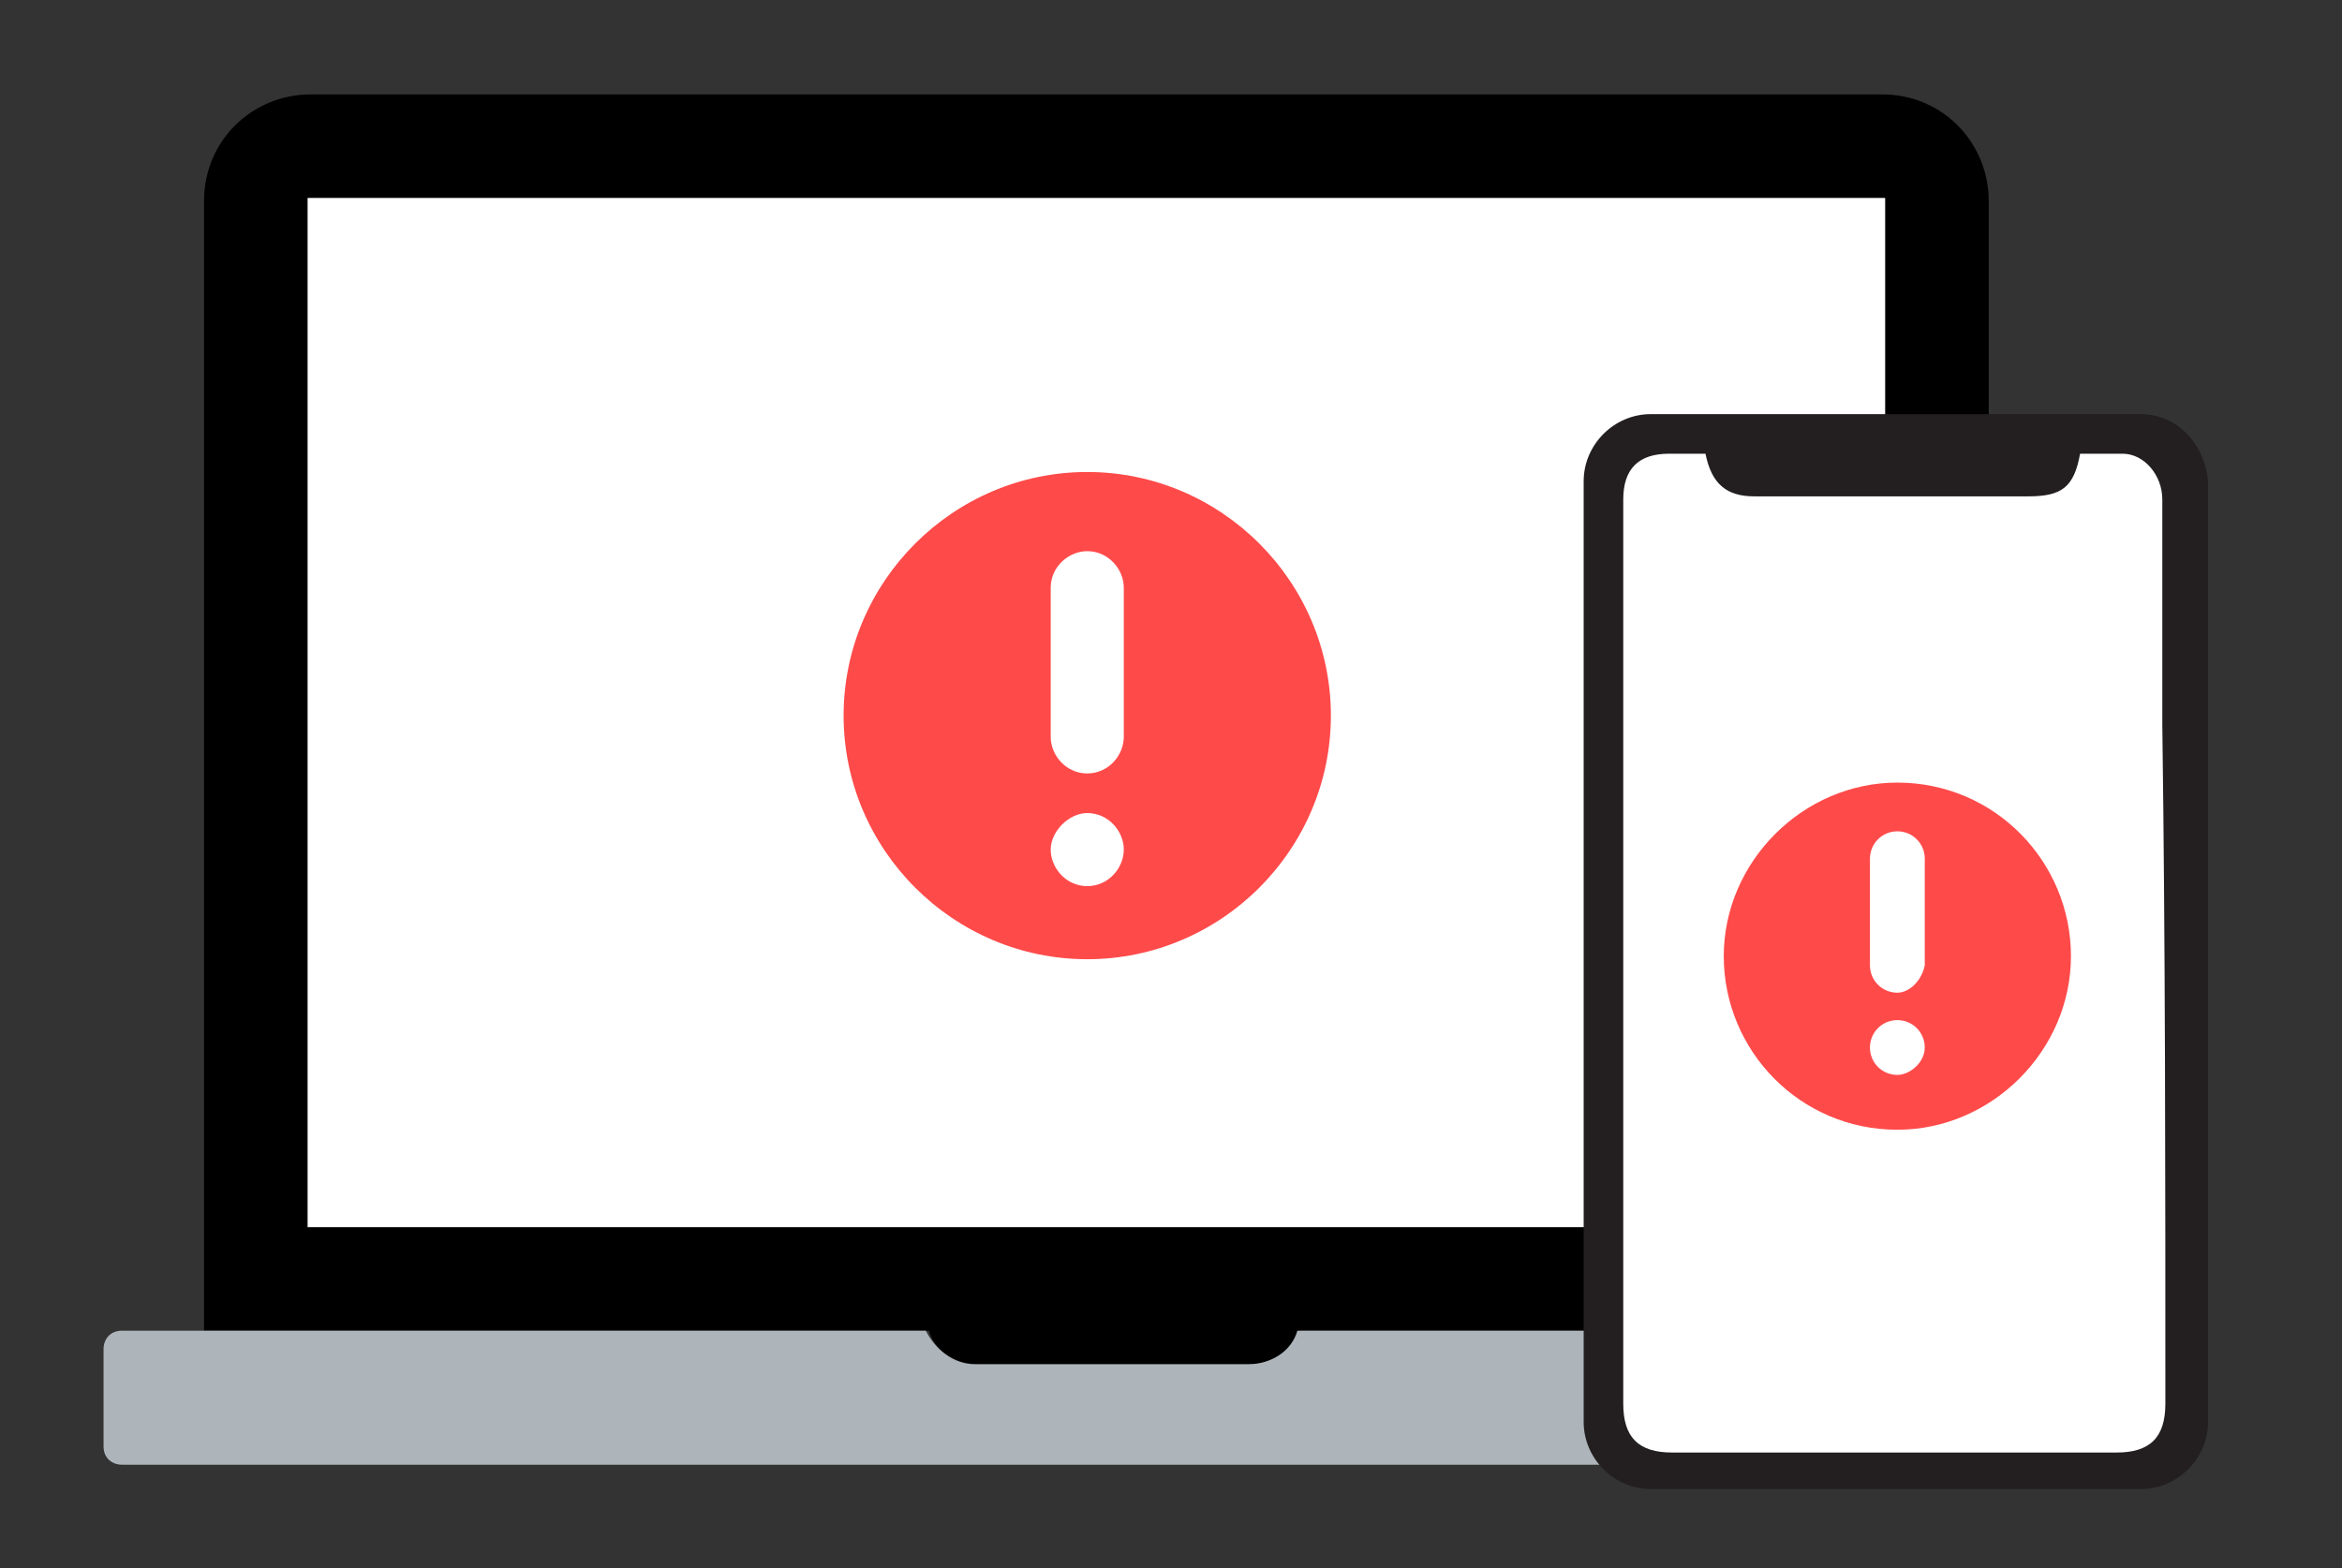 <?xml version="1.0" encoding="utf-8"?>
<!-- Generator: Adobe Illustrator 29.1.0, SVG Export Plug-In . SVG Version: 9.03 Build 55587)  -->
<svg version="1.0" id="Layer_1" xmlns="http://www.w3.org/2000/svg" xmlns:xlink="http://www.w3.org/1999/xlink" x="0px" y="0px"
	 viewBox="0 0 76.9 51.5" style="enable-background:new 0 0 76.9 51.5;" xml:space="preserve">
<rect x="0" y="0" width="76.9" height="51.5" fill="#333333" stroke="none"/>
<style type="text/css">
	.st0{fill:#FFFFFF;}
	.st1{fill:#AEB5BA;}
	.st2{fill:#231F20;}
	.st3{fill:#FF4A4A;}
</style>
<g>
	<g>
		<path d="M30.5,43.7c0.2,0.7,0.9,1.1,1.6,1.1h9c0.7,0,1.4-0.5,1.6-1.1h22.6V6.6c0-1.9-1.5-3.5-3.5-3.5H10.2c-1.9,0-3.5,1.5-3.5,3.5
			v37.1H30.5z"/>
		<rect x="10.1" y="6.5" class="st0" width="51.8" height="33.8"/>
		<path class="st1" d="M42.6,43.7c-0.2,0.7-0.9,1.1-1.6,1.1h-9c-0.7,0-1.3-0.5-1.6-1.1H4c-0.4,0-0.6,0.3-0.6,0.6v3.2
			c0,0.4,0.3,0.6,0.6,0.6h64c0.4,0,0.6-0.3,0.6-0.6v-3.2c0-0.4-0.3-0.6-0.6-0.6H42.6z"/>
	</g>
	<g>
		<path class="st2" d="M70.3,13.6H54.2c-1.2,0-2.2,1-2.2,2.2v30.9c0,1.2,1,2.2,2.2,2.2h16.1c1.2,0,2.2-1,2.2-2.2V15.8
			C72.4,14.6,71.5,13.6,70.3,13.6z"/>
		<path class="st0" d="M71.1,46.1c0,1.1-0.5,1.6-1.6,1.6c-4.9,0-9.7,0-14.6,0c-1.1,0-1.6-0.5-1.6-1.6c0-9.9,0-19.8,0-29.7
			c0-1,0.5-1.5,1.5-1.5c0.4,0,0.8,0,1.2,0c0.2,1,0.7,1.4,1.6,1.4c3,0,6,0,9,0c1.1,0,1.5-0.3,1.7-1.4c0.5,0,1,0,1.4,0
			c0.7,0,1.3,0.7,1.3,1.5c0,2.5,0,4.9,0,7.4C71.1,31.1,71.1,38.6,71.1,46.1z"/>
	</g>
	<g>
		<path class="st3" d="M62.3,37.1c-3.2,0-5.7-2.6-5.7-5.7s2.6-5.7,5.7-5.7c3.2,0,5.7,2.6,5.7,5.7S65.4,37.1,62.3,37.1z"/>
		<path class="st0" d="M62.3,32.6c-0.5,0-0.9-0.4-0.9-0.9v-3.5c0-0.5,0.4-0.9,0.9-0.9c0.5,0,0.9,0.4,0.9,0.9v3.5
			C63.1,32.2,62.7,32.6,62.3,32.6z M62.3,35.3c-0.5,0-0.9-0.4-0.9-0.9s0.4-0.9,0.9-0.9c0.5,0,0.9,0.4,0.9,0.9S62.7,35.3,62.3,35.3z"
			/>
	</g>
	<g>
		<path class="st3" d="M35.7,31.5c-4.4,0-8-3.6-8-8s3.6-8,8-8s8,3.6,8,8S40.1,31.5,35.7,31.5z"/>
		<path class="st0" d="M35.7,25.4c-0.7,0-1.2-0.6-1.2-1.2v-4.9c0-0.7,0.6-1.2,1.2-1.2c0.7,0,1.2,0.6,1.2,1.2v4.9
			C36.9,24.8,36.4,25.4,35.7,25.4z M35.7,29.1c-0.7,0-1.2-0.6-1.2-1.2s0.6-1.2,1.2-1.2c0.7,0,1.2,0.6,1.2,1.2S36.4,29.1,35.7,29.1z"
			/>
	</g>
</g>
</svg>
